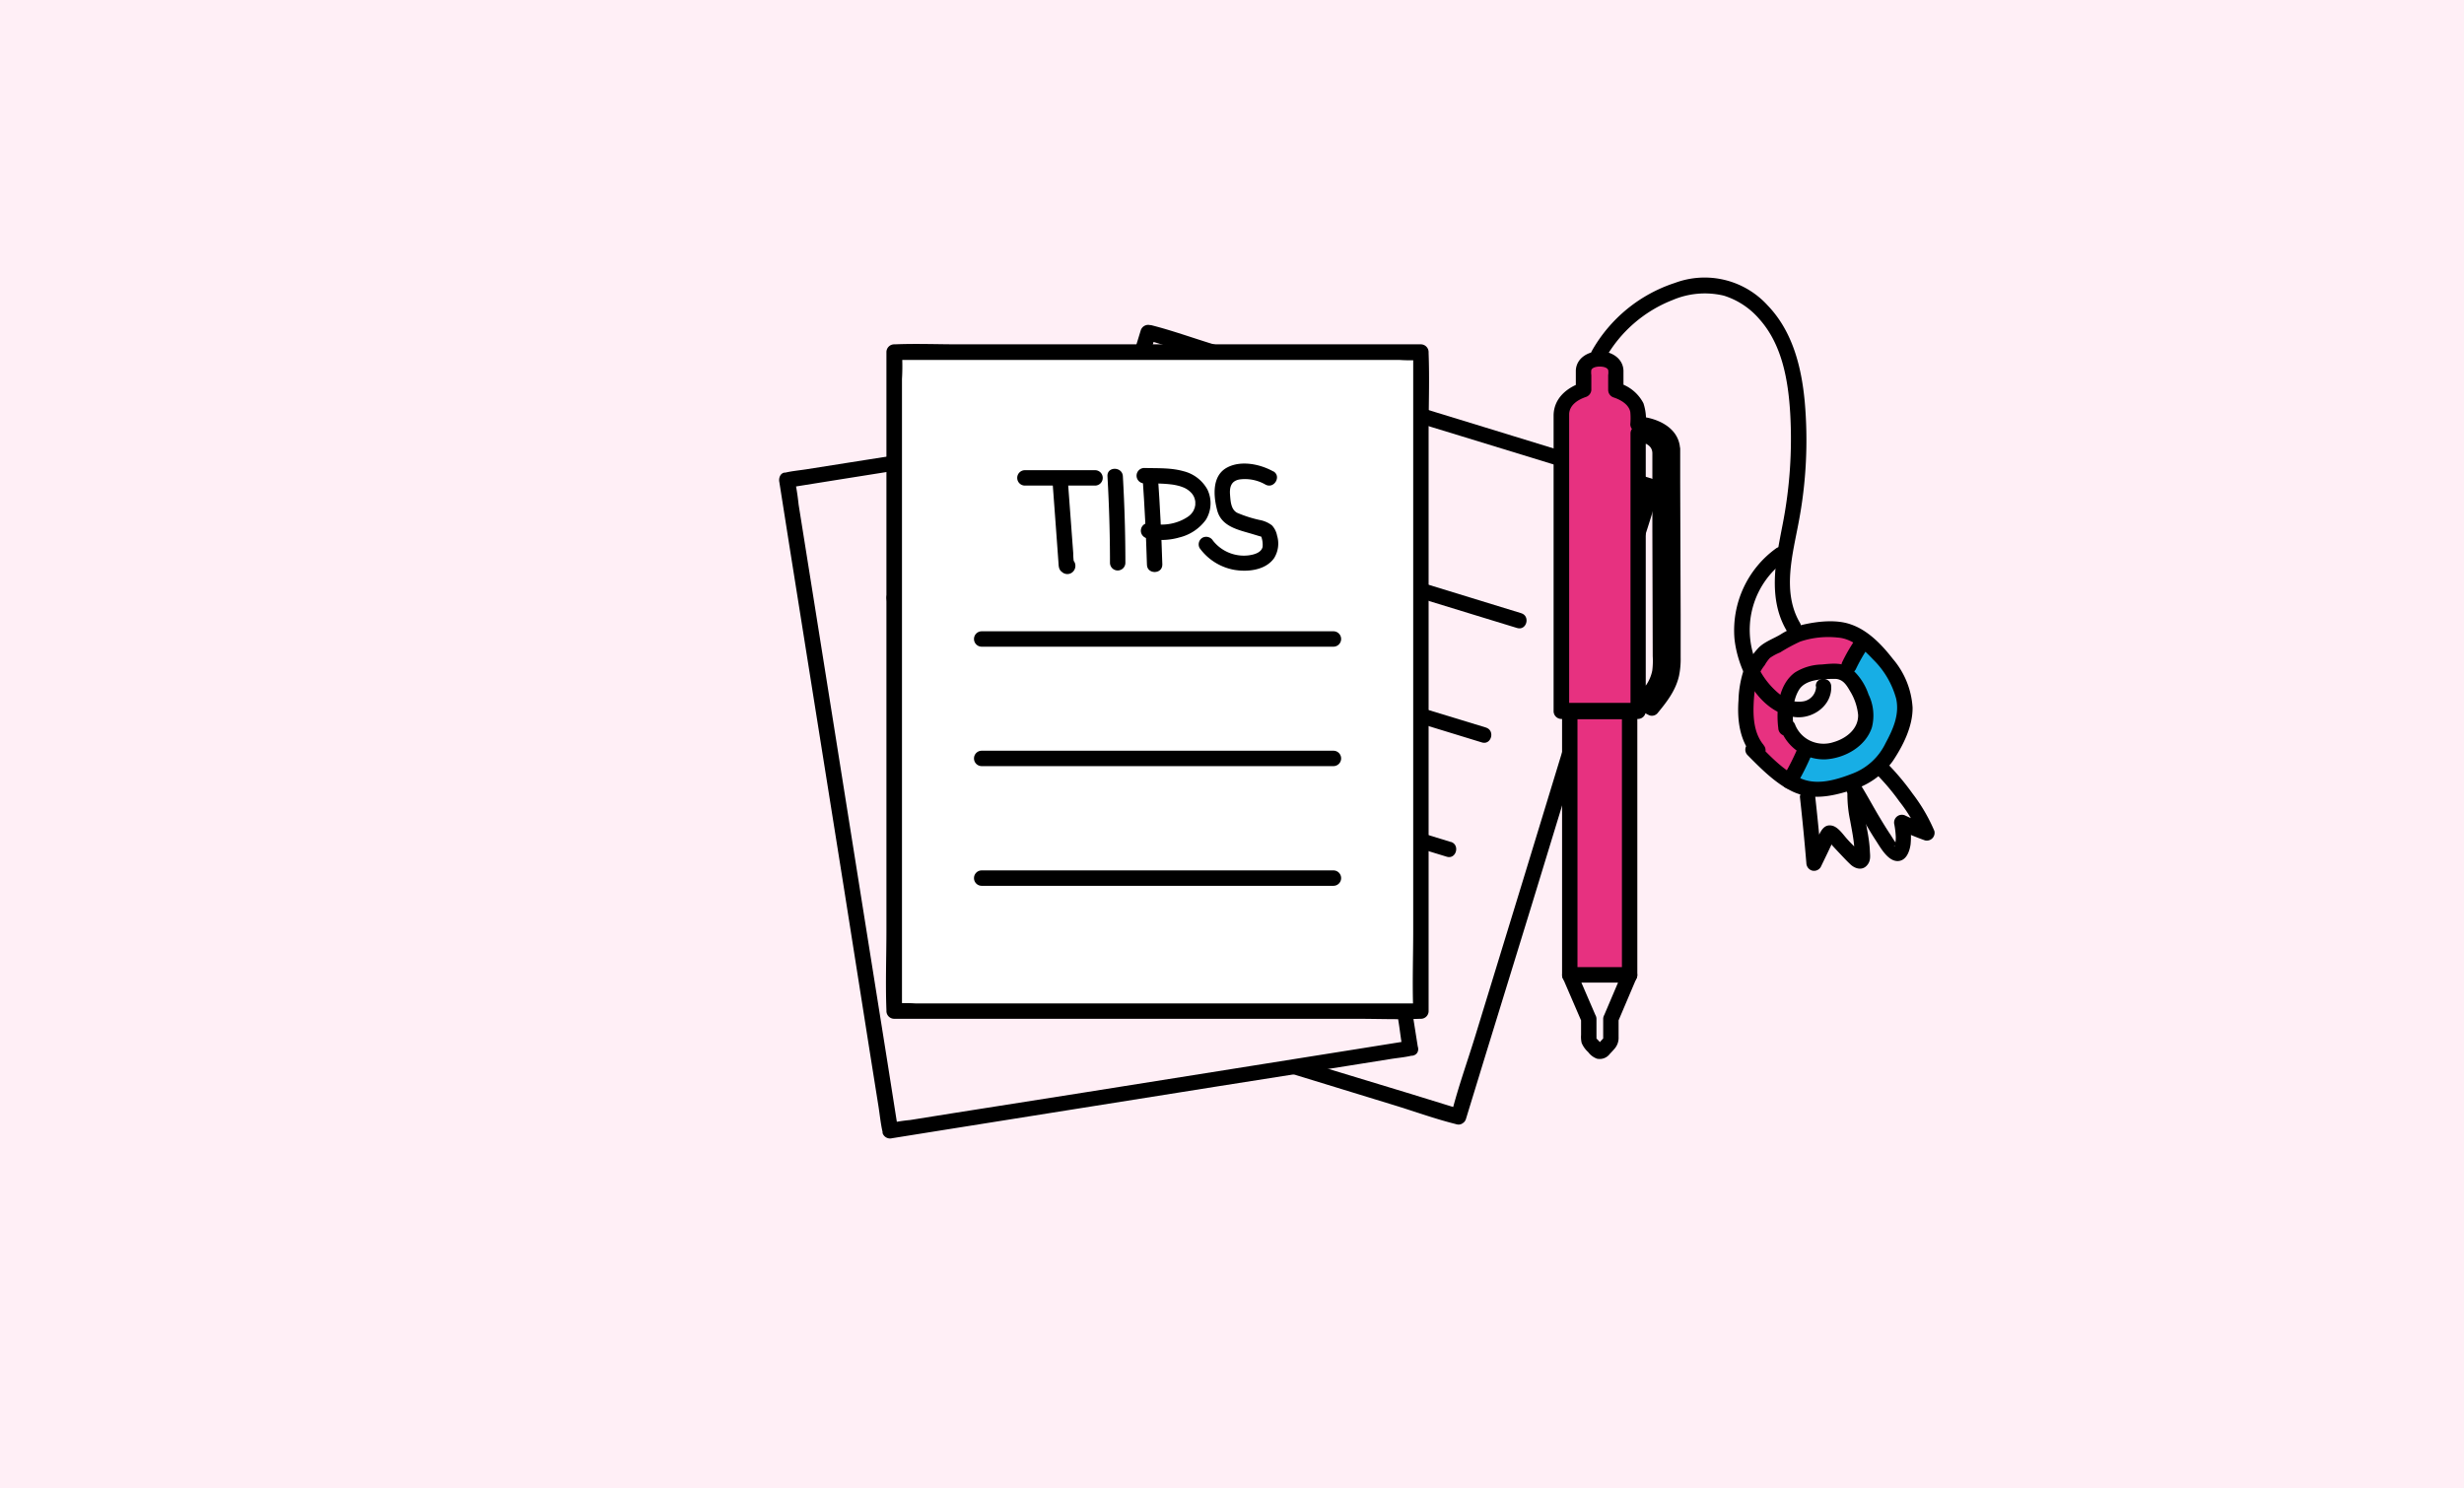 <?xml version="1.0" encoding="UTF-8"?> <svg xmlns="http://www.w3.org/2000/svg" id="Layer_1" data-name="Layer 1" viewBox="0 0 480 290"><defs><style>.cls-1{fill:#ffeff6;}.cls-2{fill:#fff;}.cls-3{fill:#e73180;}.cls-4{fill:#17aee5;}</style></defs><title>Blog </title><rect class="cls-1" width="480" height="290"></rect><rect class="cls-1" x="202.6" y="76.94" width="102.6" height="128.42" transform="translate(52.52 -68.21) rotate(17.04)"></rect><path d="M284.53,216.13l-9.72-3L251.35,206l-28.29-8.67-24.56-7.53-8.06-2.47a30.25,30.25,0,0,0-3.83-1.18l-.18-.05,1,1.85,3.77-12.29,9-29.24,10.88-35.48,9.4-30.66,3.09-10.08a43.31,43.31,0,0,0,1.47-4.83c0-.07,0-.14.07-.2l-1.85,1,9.72,3,23.47,7.19L284.74,85l24.56,7.53L317.36,95a30.9,30.9,0,0,0,3.84,1.18l.17,0-1.05-1.84-3.76,12.28-9,29.25L296.72,171.4l-9.4,30.67C285.8,207,284,212,282.75,217l-.06.21c-.57,1.85,2.32,2.64,2.89.79l3.76-12.28,9-29.24L309.18,141l9.4-30.66c1.52-5,3.28-9.89,4.57-14.91a1.72,1.72,0,0,1,.07-.21,1.52,1.52,0,0,0-1.05-1.84l-9.72-3L289,83.18,260.7,74.51,236.14,67c-3.95-1.21-7.89-2.64-11.9-3.65l-.17,0a1.52,1.52,0,0,0-1.84,1l-3.77,12.28-9,29.25-10.88,35.47L189.22,172c-1.51,4.94-3.28,9.88-4.57,14.9a1.66,1.66,0,0,1-.06.21,1.52,1.52,0,0,0,1,1.84l9.72,3,23.46,7.19,28.29,8.67,24.55,7.53c3.95,1.21,7.9,2.65,11.9,3.65l.17.05C285.58,219.59,286.38,216.69,284.53,216.13Z"></path><line class="cls-1" x1="295.94" y1="120.91" x2="230.43" y2="100.83"></line><path d="M296.33,119.47l-22.19-6.81-35.22-10.79-8.09-2.48c-1.85-.57-2.64,2.32-.8,2.89l22.19,6.8,35.22,10.8,8.1,2.48c1.85.57,2.64-2.33.79-2.89Z"></path><polyline class="cls-1" points="289.1 143.21 223.6 123.13 225.54 116.8"></polyline><path d="M289.5,141.76,267.31,135l-35.22-10.8L224,121.68l1,1.85L227,117.2c.57-1.85-2.32-2.64-2.89-.8l-1.94,6.33a1.54,1.54,0,0,0,1,1.85l22.19,6.8,35.22,10.79,8.09,2.48c1.85.57,2.64-2.32.8-2.89Z"></path><polyline class="cls-1" points="282.27 165.5 216.76 145.42 218.7 139.09"></polyline><path d="M282.67,164.06l-22.19-6.81-35.22-10.79-8.1-2.48,1.05,1.84,1.94-6.33c.57-1.85-2.33-2.64-2.89-.79L215.32,145a1.51,1.51,0,0,0,1,1.84l22.2,6.8,35.21,10.8,8.1,2.48c1.85.57,2.64-2.33.8-2.89Z"></path><rect class="cls-1" x="162.75" y="84.68" width="102.6" height="128.42" transform="translate(-20.75 35.52) rotate(-9.05)"></rect><path d="M274.41,202.79l-10,1.6-24.24,3.86-29.22,4.65-25.37,4-8.32,1.33a30.8,30.8,0,0,0-4,.63l-.18,0,1.84,1.05-2-12.69-4.81-30.2-5.83-36.64-5.05-31.68-1.66-10.41a46.08,46.08,0,0,0-.79-5,1.66,1.66,0,0,1,0-.22L153.69,95l10-1.6L188,89.54l29.22-4.65,25.37-4,8.32-1.33a35.27,35.27,0,0,0,4-.63,1,1,0,0,1,.17,0l-1.84-1,2,12.69L260,120.71l5.84,36.64,5,31.67,1.66,10.42c.26,1.64.42,3.35.79,5,0,.07,0,.14,0,.21.3,1.9,3.19,1.1,2.89-.8l-2-12.68-4.81-30.21-5.84-36.64-5-31.68-1.66-10.41c-.26-1.65-.42-3.35-.79-5a1.43,1.43,0,0,1,0-.22,1.52,1.52,0,0,0-1.84-1l-10,1.6-24.24,3.86-29.21,4.65-25.37,4L157,91.45c-1.31.2-2.67.32-4,.63l-.18,0c-.86.14-1.16,1.13-1,1.85l2,12.69,4.81,30.2,5.84,36.64,5,31.68,1.66,10.41c.26,1.65.42,3.36.8,5l0,.22a1.54,1.54,0,0,0,1.85,1l10-1.6,24.24-3.86,29.22-4.65,25.36-4,8.33-1.33c1.31-.21,2.68-.32,4-.63a1.13,1.13,0,0,1,.18,0C277.11,205.38,276.31,202.49,274.41,202.79Z"></path><rect class="cls-1" x="174.29" y="111.04" width="68.51" height="6.62" transform="translate(-15.39 34.22) rotate(-9.05)"></rect><path d="M242.5,110.78l-22.92,3.65-36.38,5.8-8.36,1.33,1.85,1-1-6.54-1.05,1.84,22.92-3.65,36.38-5.79,8.36-1.33-1.85-1,1,6.54c.31,1.9,3.2,1.09,2.9-.8l-1-6.54c-.13-.86-1.12-1.16-1.84-1l-22.92,3.65-36.38,5.79L173.8,115a1.54,1.54,0,0,0-1.05,1.85l1,6.53a1.53,1.53,0,0,0,1.85,1l22.92-3.65L234.94,115l8.36-1.34C245.2,113.37,244.39,110.48,242.5,110.78Z"></path><rect class="cls-1" x="177.96" y="134.07" width="68.51" height="6.62" transform="matrix(0.99, -0.16, 0.16, 0.99, -18.97, 35.09)"></rect><path d="M246.17,133.81l-22.92,3.65-36.38,5.8-8.36,1.33,1.84,1-1-6.54-1,1.84,22.92-3.65,36.37-5.79,8.36-1.33-1.84-1,1,6.54c.3,1.9,3.2,1.09,2.89-.8l-1-6.54c-.13-.86-1.12-1.16-1.84-1l-22.92,3.65-36.38,5.8-8.36,1.33a1.54,1.54,0,0,0-1.05,1.85l1,6.53a1.53,1.53,0,0,0,1.85,1l22.92-3.65L238.61,138,247,136.7C248.87,136.4,248.06,133.51,246.17,133.81Z"></path><rect class="cls-1" x="181.63" y="157.1" width="68.51" height="6.62" transform="translate(-22.54 35.95) rotate(-9.05)"></rect><path d="M249.84,156.84l-22.93,3.65-36.37,5.8-8.36,1.33,1.84,1-1-6.53-1,1.84,22.92-3.65,36.38-5.79,8.36-1.33-1.84-1,1,6.54c.3,1.9,3.19,1.09,2.89-.8l-1-6.54a1.54,1.54,0,0,0-1.85-1L225.87,154l-36.37,5.8-8.36,1.33a1.53,1.53,0,0,0-1,1.85l1,6.53a1.53,1.53,0,0,0,1.84,1l22.93-3.65,36.37-5.79,8.36-1.34C252.53,159.43,251.73,156.54,249.84,156.84Z"></path><rect class="cls-1" x="185.3" y="180.13" width="68.51" height="6.62" transform="matrix(0.99, -0.16, 0.16, 0.99, -26.12, 36.81)"></rect><path d="M253.5,179.87l-22.92,3.65-36.38,5.8-8.36,1.33,1.85,1-1-6.53L185.6,187l22.92-3.65,36.38-5.79,8.36-1.33-1.85-1,1.05,6.54c.3,1.9,3.19,1.09,2.89-.8l-1-6.54a1.54,1.54,0,0,0-1.85-1L229.54,177l-36.38,5.8-8.36,1.33a1.52,1.52,0,0,0-1,1.84l1,6.54c.13.86,1.12,1.16,1.84,1l22.92-3.65,36.38-5.79,8.36-1.34C256.2,182.46,255.4,179.57,253.5,179.87Z"></path><rect class="cls-2" x="174.2" y="68.59" width="102.6" height="128.42"></rect><path d="M276.8,195.51H178.39a29.81,29.81,0,0,0-4,0,1.08,1.08,0,0,1-.18,0l1.5,1.5V73.85a42.37,42.37,0,0,0,0-5,1.62,1.62,0,0,1,0-.22l-1.5,1.5h98.41a29.81,29.81,0,0,0,4,0,1.08,1.08,0,0,1,.18,0l-1.5-1.5V181.21c0,5.18-.19,10.4,0,15.58V197a1.5,1.5,0,0,0,3,0V84.4c0-5.18.2-10.41,0-15.59v-.22a1.52,1.52,0,0,0-1.5-1.5h-90c-4.13,0-8.31-.17-12.44,0h-.18a1.52,1.52,0,0,0-1.5,1.5V181.21c0,5.18-.2,10.4,0,15.58V197a1.52,1.52,0,0,0,1.5,1.5h90c4.13,0,8.31.17,12.44,0h.18A1.5,1.5,0,0,0,276.8,195.51Z"></path><path d="M259.76,123H191.24a1.5,1.5,0,0,0,0,3h68.52a1.5,1.5,0,0,0,0-3Z"></path><path d="M259.76,146.27H191.24a1.5,1.5,0,0,0,0,3h68.52a1.5,1.5,0,0,0,0-3Z"></path><path d="M259.76,169.59H191.24a1.5,1.5,0,0,0,0,3h68.52a1.5,1.5,0,0,0,0-3Z"></path><polygon class="cls-3" points="305.8 138.55 305.8 189.95 317.46 189.93 317.46 138.53 305.8 138.55"></polygon><path d="M304.3,138.55V190a1.52,1.52,0,0,0,1.5,1.5l11.66,0a1.52,1.52,0,0,0,1.5-1.5v-51.4a1.52,1.52,0,0,0-1.5-1.5l-11.66,0a1.5,1.5,0,0,0,0,3l11.66,0-1.5-1.5v51.4l1.5-1.5-11.66,0,1.5,1.5v-51.4A1.5,1.5,0,0,0,304.3,138.55Z"></path><path class="cls-3" d="M325.79,87.5c0-2.62-3-4.71-6.68-4.87v-2c0-2.09-1.8-3.87-4.35-4.68l0-3.9c0-1.2-1.4-2.16-3.11-2.16h-.07c-1.71,0-3.1,1-3.1,2.17l0,3.9c-2.56.82-4.33,2.61-4.33,4.69v57.88l14.95,0v-54c2.39.16,4.28,1.51,4.29,3.22l.13,41.69a8.87,8.87,0,0,1-2.15,5.64l-.47.57c-.65.79-.26,1.8.88,2.25h0l1.2-1.46a11.83,11.83,0,0,0,2.91-7.59Z"></path><path d="M327.29,87.5c-.18-4.21-4.5-6.14-8.18-6.37l1.5,1.5a10,10,0,0,0-.46-4.06,7.92,7.92,0,0,0-5-4L316.26,76c0-1.27,0-2.55,0-3.82-.11-2.42-2.4-3.75-4.64-3.74s-4.53,1.32-4.64,3.74c0,1.27,0,2.56,0,3.83l1.1-1.45c-2.91,1-5.36,3.07-5.43,6.32,0,.94,0,1.88,0,2.82v54.88a1.52,1.52,0,0,0,1.5,1.5l14.95,0a1.52,1.52,0,0,0,1.5-1.5v-54l-1.5,1.5c1.45.14,2.79.75,2.79,2.27v3.21l0,11.9.07,24.39a15.51,15.51,0,0,1-.09,2.81,7.6,7.6,0,0,1-1.32,3,18.51,18.51,0,0,0-1.16,1.52c-1,1.79.26,3.56,2,4.22a1.47,1.47,0,0,0,1.46-.39c1.83-2.22,3.58-4.45,4.23-7.33a16,16,0,0,0,.32-3.58l0-8.4L327.31,94l0-6.51a1.5,1.5,0,0,0-3,0l0,16.71.07,22.75c0,.63,0,1.25,0,1.87,0,3.22-1.71,5.62-3.67,8l1.46-.39c-.41-.16,0-.14-.16.14a3.32,3.32,0,0,0,.34-.4,12.3,12.3,0,0,0,1.65-2.52,10.3,10.3,0,0,0,1-4.26c0-.65,0-1.3,0-2l0-10.61-.08-26c0-1,0-2,0-2.93-.1-3.16-3-4.63-5.79-4.9a1.51,1.51,0,0,0-1.5,1.5v54l1.5-1.5-14.95,0,1.5,1.5v-57c0-.27,0-.54,0-.82.1-1.74,1.71-2.75,3.22-3.27A1.56,1.56,0,0,0,310,76V73.09a3.42,3.42,0,0,1,0-1c.23-.56,1.13-.67,1.64-.67s1.41.11,1.64.66a3.11,3.11,0,0,1,0,1V76a1.55,1.55,0,0,0,1.1,1.45c1.31.44,2.91,1.32,3.21,2.81a12.83,12.83,0,0,1,0,2.4,1.52,1.52,0,0,0,1.5,1.5c1.9.12,5.08,1,5.18,3.37C324.37,89.43,327.38,89.44,327.29,87.5Z"></path><path class="cls-1" d="M309.5,198.52l0,3.9a1.31,1.31,0,0,0,.38.89l1.23,1.32a.83.83,0,0,0,1.11,0l1.22-1.33a1.31,1.31,0,0,0,.37-.88l0-3.91h0l3.64-8.56-11.66,0Z"></path><path d="M308,198.52l0,3.12a5.38,5.38,0,0,0,.11,1.55,4.93,4.93,0,0,0,1.27,1.79,3.7,3.7,0,0,0,1.71,1.29,2.46,2.46,0,0,0,2.48-.89c.36-.39.73-.77,1.06-1.18a3.22,3.22,0,0,0,.68-2.15l0-3.54-1.5,1.5h0a1.49,1.49,0,0,0,1.3-.74l3.64-8.56a1.52,1.52,0,0,0-1.3-2.26l-11.66,0a1.51,1.51,0,0,0-1.29,2.25l3.69,8.55a1.5,1.5,0,0,0,2.05.54,1.54,1.54,0,0,0,.54-2.05l-3.69-8.55-1.3,2.26,11.66,0-1.29-2.26-3.64,8.56,1.29-.74h0a1.52,1.52,0,0,0-1.5,1.5l0,3.4c0,.17,0,.33,0,.5,0-.18.13-.2-.07,0s-.47.52-.7.77-.61.41.13.41.46,0,.12-.4a10.44,10.44,0,0,0-.71-.77c-.24-.21-.06-.21-.08,0a4,4,0,0,0,0-.49l0-3.4A1.5,1.5,0,0,0,308,198.52Z"></path><path d="M199.66,94.61l13.66,0a1.5,1.5,0,0,0,0-3l-13.66,0a1.5,1.5,0,0,0,0,3Z"></path><path d="M205,93.34l.68,9.21.33,4.52.17,2.35c.06.73,0,1.52.67,2a1.56,1.56,0,0,0,1.82.24,1.61,1.61,0,0,0,.82-1.45,1.52,1.52,0,0,0-1.1-1.45h-.07a1.55,1.55,0,0,0-1.85,1,1.51,1.51,0,0,0,1.05,1.84l.07,0-1.1-1.45v.1l.75-1.29-.09,0,1.82.23-.13-.11.38.67a14.39,14.39,0,0,1-.15-2l-.15-2-.31-4.18L208,93.34c-.14-1.91-3.14-1.92-3,0Z"></path><path d="M215.74,92.79c.32,5.61.49,11.24.49,16.86a1.5,1.5,0,0,0,3,0c0-5.62-.17-11.25-.49-16.86-.11-1.92-3.11-1.94-3,0Z"></path><path d="M222.58,93q.6,8.52.85,17c0,1.93,3,1.94,3,0q-.26-8.53-.85-17c-.13-1.91-3.13-1.93-3,0Z"></path><path d="M222.93,94.18c1.8,0,3.65,0,5.44.23a11.16,11.16,0,0,1,1.28.26,4.42,4.42,0,0,1,.48.15l.41.15a4.41,4.41,0,0,1,1.66,1.2l.16.22a3.84,3.84,0,0,1,.27.49c-.07-.16.06.18.08.23a4.29,4.29,0,0,1,.14.62c0-.22,0,.26,0,.32s0,.51,0,.32a3.94,3.94,0,0,1-.1.47c0,.07,0,.15-.07.23s-.12.33-.05.16a3.41,3.41,0,0,1-1.22,1.45,8.57,8.57,0,0,1-2,1,9.27,9.27,0,0,1-5.26.27,1.5,1.5,0,1,0-.8,2.9,12.37,12.37,0,0,0,6.42-.14,9,9,0,0,0,5.17-3.48,6.15,6.15,0,0,0,.26-5.87,7.32,7.32,0,0,0-4.68-3.56c-2.44-.69-5.1-.55-7.61-.62a1.5,1.5,0,0,0,0,3Z"></path><path d="M248,91.83c-2.53-1.41-6.26-2.18-8.95-.74-3,1.6-2.67,5.56-1.94,8.33.85,3.26,4.25,3.83,7,4.67l1.16.35a3.65,3.65,0,0,1,.51.16c-.16-.18,0,.12,0,.2a4.61,4.61,0,0,1,.18,1.77c-.27,1.13-1.68,1.49-2.68,1.63a7.66,7.66,0,0,1-7-2.88,1.54,1.54,0,0,0-2.05-.54,1.51,1.51,0,0,0-.54,2,10.65,10.65,0,0,0,6.71,4.24c2.64.46,6.12.1,7.8-2.27a5.37,5.37,0,0,0,.58-4.39,4.06,4.06,0,0,0-1-2,5.63,5.63,0,0,0-2.41-1.05A24.34,24.34,0,0,1,241,99.91c-1.21-.65-1.28-2.26-1.38-3.5-.12-1.52.22-2.73,1.89-3a8,8,0,0,1,5,1c1.69.94,3.21-1.65,1.52-2.59Z"></path><path class="cls-4" d="M359.8,150.46a13,13,0,0,1-9.84-.87l1.85-3.52a8.71,8.71,0,0,0,11.72-3.48,8.21,8.21,0,0,0,.5-6.43,8.77,8.77,0,0,0-4.38-5.06l1.85-3.53a12.77,12.77,0,0,1,6.35,7.36,12.13,12.13,0,0,1-.75,9.5,12.32,12.32,0,0,1-7.3,6"></path><path class="cls-3" d="M350,149.59a12.81,12.81,0,0,1-6.35-7.35,12.15,12.15,0,0,1,.76-9.51,12.73,12.73,0,0,1,17.13-5.16l-1.85,3.53a8.69,8.69,0,0,0-11.71,3.47,8.22,8.22,0,0,0-.51,6.43,8.82,8.82,0,0,0,4.38,5.07Z"></path><path class="cls-1" d="M347.9,141.83c-.36-2.67,0-6.75,1.71-8.81s4.82-2.1,7.54-2.24a4.62,4.62,0,0,1,1.77.19,5,5,0,0,1,2.34,2.21,17.5,17.5,0,0,1,1.58,3.26,8.09,8.09,0,0,1,.55,4c-.42,2.71-2.89,4.71-5.53,5.54a9.38,9.38,0,0,1-2.83.47,7.48,7.48,0,0,1-6.78-4.79"></path><path d="M349.4,141.83c-.3-2.4-.24-5.31,1.06-7.43s4.71-2.1,6.94-2.13c1.57,0,2.28,1.14,3,2.39a10.92,10.92,0,0,1,1.57,4.6c.1,2.76-2.34,4.63-4.77,5.33a6.17,6.17,0,0,1-4.66-.31,5.89,5.89,0,0,1-2.83-3.05,1.54,1.54,0,0,0-1.85-1,1.51,1.51,0,0,0-1,1.85,9,9,0,0,0,8.8,5.87c3.77-.24,7.79-2.5,9-6.24a9.34,9.34,0,0,0-.66-6.4,11.44,11.44,0,0,0-3.49-5.14c-1.63-1.16-3.78-.87-5.65-.7a10.26,10.26,0,0,0-5.19,1.55c-3.21,2.33-3.71,7.21-3.25,10.86a1.56,1.56,0,0,0,1.5,1.5c.74,0,1.61-.7,1.5-1.5Z"></path><path class="cls-1" d="M352.14,155.33q.71,6.4,1.25,12.85l2.6-5.41c.1-.2.22-.43.44-.46s.44.15.6.33c1.47,1.62,3,3.21,4.52,4.75.22.23.53.47.82.35s.36-.48.37-.79c.16-4.91-2.06-9.77-1.26-14.61"></path><path d="M350.64,155.33q.71,6.4,1.25,12.85a1.56,1.56,0,0,0,1.1,1.44,1.52,1.52,0,0,0,1.7-.69l1.37-2.84.61-1.29.34-.71c.07-.14.45-.62.18-.49l-.76.21.23,0-.76-.2A6.7,6.7,0,0,1,357,164.8l1.12,1.2c.78.82,1.56,1.68,2.39,2.45s2.16,1.2,3.09.26.7-2,.65-3.06c-.19-4.29-2-8.6-1.3-12.91a1.56,1.56,0,0,0-1.05-1.85,1.52,1.52,0,0,0-1.85,1.05,24.37,24.37,0,0,0,.37,7.94c.22,1.24.47,2.48.64,3.72.09.64.15,1.27.19,1.91,0,.29,0,.57,0,.86,0,.1-.08.61,0,.52l.54-.54-.15.1.75-.21q.48.24,0-.12l-.42-.42-.62-.64c-.49-.5-1-1-1.45-1.51-.84-.9-1.79-2.44-3.05-2.69-1.69-.34-2.27,1.37-2.85,2.57l-1.91,4,2.79.76q-.54-6.44-1.25-12.85a1.54,1.54,0,0,0-1.5-1.5,1.51,1.51,0,0,0-1.5,1.5Z"></path><path class="cls-1" d="M366,149.25c3.06,2.91,7.81,9.1,9.32,13a48,48,0,0,1-4.91-2.05c.31,1.78.61,3.67-.08,5.34-.13.31-.34.64-.67.69a1.11,1.11,0,0,1-.85-.43c-2.2-2.16-6.51-10.36-8.19-12.94"></path><path d="M365,150.31a43.45,43.45,0,0,1,5,5.83,30,30,0,0,1,3.93,6.53l1.85-1.85a47.59,47.59,0,0,1-4.56-1.89,1.52,1.52,0,0,0-2.2,1.69,17,17,0,0,1,.29,2.46,6.53,6.53,0,0,1-.07,1.08c0,.19-.13.39-.15.58,0,.5-.38-.06.39,0l.76.21c-.93-.41-1.43-1.53-2-2.37-.81-1.21-1.57-2.47-2.32-3.72-1.32-2.24-2.54-4.54-3.95-6.72-1-1.62-3.64-.12-2.59,1.51,2.13,3.3,3.9,6.83,6.05,10.12.91,1.39,2.35,4.05,4.28,4,1.65-.06,2.28-1.86,2.48-3.23a14.58,14.58,0,0,0-.29-4.7l-2.2,1.7a56.26,56.26,0,0,0,5.27,2.19,1.51,1.51,0,0,0,1.85-1.84,33.12,33.12,0,0,0-4.23-7.25,48.73,48.73,0,0,0-5.48-6.43c-1.39-1.34-3.51.78-2.12,2.12Z"></path><path class="cls-4" d="M360.63,152.88a15.68,15.68,0,0,1-11.85-1l2.23-4.25a10.47,10.47,0,0,0,14.1-4.18,9.83,9.83,0,0,0,.61-7.74,10.56,10.56,0,0,0-5.27-6.1l2.23-4.25a15.41,15.41,0,0,1,7.64,8.86,14.55,14.55,0,0,1-.91,11.44,14.78,14.78,0,0,1-8.78,7.26"></path><path class="cls-3" d="M348.78,151.84a15.44,15.44,0,0,1-7.64-8.86,14.55,14.55,0,0,1,.91-11.44,15.34,15.34,0,0,1,20.63-6.22l-2.23,4.25a10.47,10.47,0,0,0-14.1,4.18,9.88,9.88,0,0,0-.61,7.74,10.63,10.63,0,0,0,5.27,6.1Z"></path><path d="M361.5,130.44a33,33,0,0,1,2.29-4.06,1.51,1.51,0,0,0-.54-2,1.54,1.54,0,0,0-2.05.54,33.66,33.66,0,0,0-2.29,4,1.67,1.67,0,0,0-.15,1.16,1.54,1.54,0,0,0,.69.89,1.48,1.48,0,0,0,2.05-.53Z"></path><path d="M349.91,153a49.87,49.87,0,0,0,2.93-5.79A1.67,1.67,0,0,0,353,146a1.57,1.57,0,0,0-.69-.89,1.52,1.52,0,0,0-2.06.53,48.54,48.54,0,0,1-2.94,5.8,1.5,1.5,0,0,0,2.6,1.51Z"></path><path d="M343.57,145.16c-1.84-2.21-2.07-5.22-1.95-8a29.21,29.21,0,0,1,.4-3.85,8.91,8.91,0,0,1,1.76-3.71,7.28,7.28,0,0,1,1-1.4,9.88,9.88,0,0,1,2-1.08A33.86,33.86,0,0,1,350.7,125a17.29,17.29,0,0,1,7.29-.78c2.85.2,5,2.27,6.9,4.27a16.92,16.92,0,0,1,4.49,7.63c.69,3.14-.62,6-2.09,8.73a11.76,11.76,0,0,1-6.25,5.81c-3.12,1.22-7,2.46-10.26,1s-5.85-4.25-8.26-6.69a1.5,1.5,0,0,0-2.12,2.12c2.55,2.58,5.37,5.46,8.67,7.07,3.68,1.78,7.49,1.08,11.24-.1a15.09,15.09,0,0,0,8.42-5.78c2-3,3.9-6.75,3.85-10.43a16.08,16.08,0,0,0-3.85-9.48c-2.13-2.74-4.83-5.58-8.2-6.72-2.83-1-6.44-.59-9.29.06a15.4,15.4,0,0,0-4.42,1.93c-1.43.85-3.29,1.48-4.4,2.74a15.16,15.16,0,0,0-2.85,4.52,20.62,20.62,0,0,0-.9,5.52c-.28,3.89.21,7.81,2.78,10.89,1.23,1.48,3.35-.65,2.12-2.12Z"></path><path d="M312.71,69.87a25.83,25.83,0,0,1,13.09-11.4,16,16,0,0,1,10-.87,15,15,0,0,1,6.94,4.58c4.43,4.95,5.61,11.91,6,18.32a86.79,86.79,0,0,1-1.5,21.82c-1.31,6.77-2.92,14.24.81,20.56a1.5,1.5,0,0,0,2.59-1.52c-3.53-6-1.42-13.31-.24-19.66a85.37,85.37,0,0,0,1.17-23.45c-.63-6.76-2.37-13.71-7.22-18.74a16.58,16.58,0,0,0-18.06-4.39,28.84,28.84,0,0,0-16.18,13.24,1.5,1.5,0,0,0,2.59,1.51Z"></path><path d="M353.79,133.75a3,3,0,0,1-2.33,2.87,5.37,5.37,0,0,1-4.48-1.13,15.42,15.42,0,0,1-5.53-8.36,16.62,16.62,0,0,1,6-17.66c1.53-1.14,0-3.74-1.51-2.59a19.71,19.71,0,0,0-8.06,17.51c.62,6.24,4.83,14.6,11.85,15.33,3.48.37,7.17-2.28,7-6-.07-1.93-3.07-1.94-3,0Z"></path></svg> 